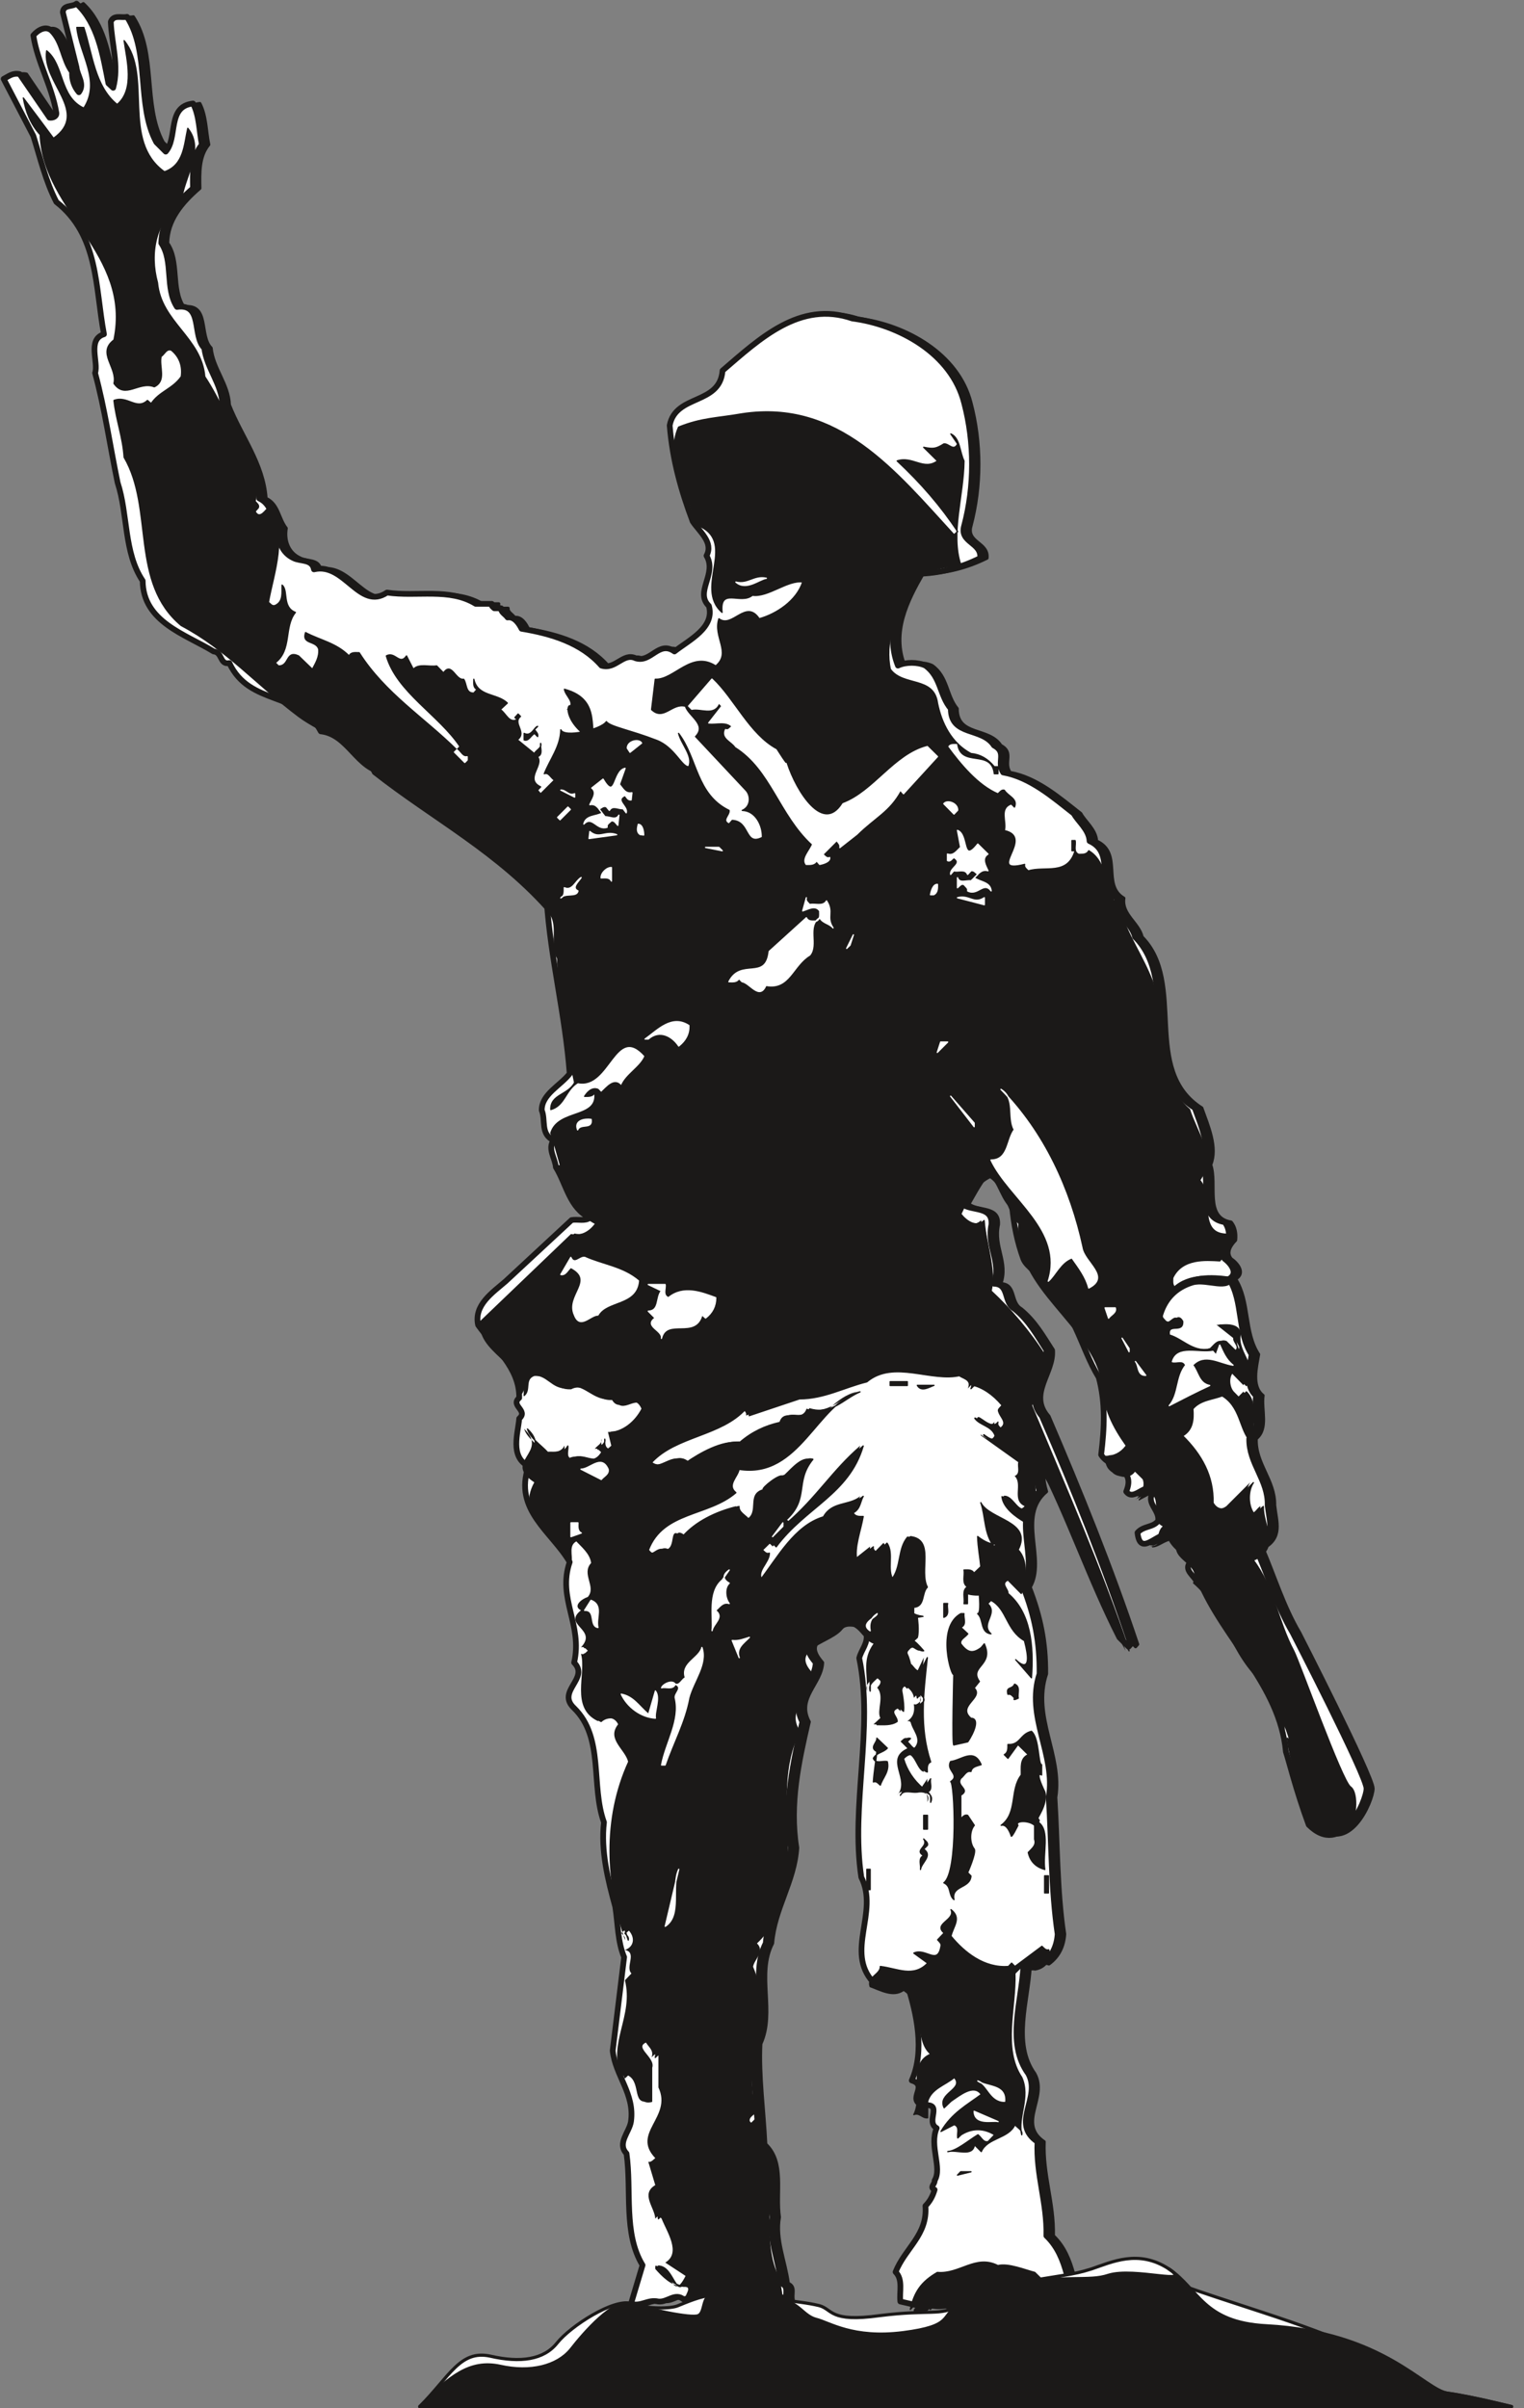 <svg xmlns="http://www.w3.org/2000/svg" xml:space="preserve" width="96.01mm" height="573.203" fill-rule="evenodd" stroke-linejoin="round" stroke-width="28.222" preserveAspectRatio="xMidYMid" version="1.2" viewBox="0 0 9601 15166"><rect x="0" y="0" width="9601" height="15166" fill="#808080" stroke="none"/><defs class="ClipPathGroup"><clipPath id="a" clipPathUnits="userSpaceOnUse"><path d="M0 0h9601v15166H0z"/></clipPath></defs><g class="SlideGroup"><g class="Slide" clip-path="url(#a)"><g class="Page"><g class="com.sun.star.drawing.ClosedBezierShape"><path fill="none" d="M52 9h8609v14556H52z" class="BoundingBox"/><path fill="#1B1918" d="M8289 11493c-83-219-129-419-144-460-38-420-394-710-546-1081l-13 16c-15-44-89-79-46-130-35-74-106-94-129-173-74-20-183 148-201-12 36-44 94-31 130-74 12-71-84-114-28-185-51-69-122 68-173 0 63-153-104-143-160-232 23-170 30-327-13-487-119-196-155-442-358-590-8-66-94-99-118-157-40-104-61-216-71-333-71-71-76-193-173-228-61 66-99 142-142 216 59 48 193 10 186 129-31 142 63 236 15 373 99 3 58 117 129 158 93 76 144 170 202 259 13 147-151 277-28 417 203 472 396 950 559 1437l-13 15-58-58c-186-366-318-754-503-1120-23 74-23 124 0 201-187 157 0 426-103 602 70 180 105 345 103 546-90 269 101 511 58 778 18 287 15 584 56 861-5 74-33 140-99 188-48-18-69 30-118 15-10 216-109 485 29 676 84 152-113 312 59 429-8 208 63 384 58 592 71 68 104 152 129 244-96 129-280-18-402 71-183-5-300 183-490 114-20 15-33 43-58 43l30-28-130-30c-7-64 16-137-30-186 61-152 203-233 188-416 25-28 46-61 58-102-35-15 3-35 0-58 49-79-35-219 13-330-74-41 46-160-84-143-112-35 36-124-73-157 83-188 28-424-31-605-76 26-145 28-213-15-176-193 38-439-74-660-68-452 79-938-13-1380 13-54 59-94 44-160-13-87-112-36-158-72-53 94-292 94-173 244l13 16c-5 134-165 223-84 373-58 252-117 517-73 793-13 216-140 386-158 602-101 196 18 432-74 633-10 200 21 421 31 632 122 115 63 305 86 460-25 140 38 277 56 417 48 20 23 66 31 101-125-66-287-48-432-73-53 68-142 48-216 73-53-46-102 20-158 13-66-15-106 33-172 15l71-244c-120-200-66-470-99-703-61-64 18-135 28-201 25-175-99-290-115-447l72-589c-41-97-39-211-56-318-49-167-92-353-74-531-84-231 5-533-185-719-117-107 99-186 0-287 53-239-107-404-31-633-109-190-353-328-256-604-122-59-66-209-59-300 59-51-58-81 0-130 3-190-157-315-259-459-30-127 94-206 173-275l416-386c38-7 84 10 115-15-130-59-148-211-216-318-3-58-51-114-15-170-84-38-46-127-72-188-2-101 117-155 173-231-25-373-117-719-142-1092-160-186-343-307-534-417-154-144-350-228-487-388-175-18-229-239-405-259-130-254-447-158-574-430-61 13-46-68-99-73-178-109-445-186-447-445-120-179-94-417-158-618-48-231-81-467-144-691 22-66-51-211 58-244-56-297-33-625-302-833-66-132-102-277-143-416L66 497c33-17 58-40 101-30l186 274c20 3 48-5 43-30-26-170-117-318-143-488 28-33 77-63 115-30 73 73 71 180 129 259-2 51 13 94 43 129 39-53-10-104-15-157L439 78c2-50 58-33 86-55 135 126 165 320 201 502l30 28c38-139-10-279-15-416 18-46 66-23 99-31 150 229 61 554 188 790l59 59c78-89 5-285 172-303 41 79 38 173 56 259-61 74-58 176-56 275-111 96-200 203-203 345 81 115 26 285 102 402 165-23 94 182 172 259 13 129 110 226 115 358 78 198 216 368 231 589 79 36 79 127 127 188-13 79 15 155 89 188 43 23 117 5 127 71 194-46 288 263 463 146 188 28 394-31 559 71h101c-5 13 8 20 16 28h43c-3 25 28 38 41 58 43-7 73 41 86 71 188 31 376 87 503 232 91 28 139-84 216-46 99 30 147-114 244-43 96-74 256-150 215-287-91-87 56-202-12-316 45-84-43-150-87-216-71-191-127-389-144-605 38-198 315-127 330-345 236-201 490-442 820-328 292 38 625 219 704 531 66 249 66 526 0 775-31 106 112 104 101 203-122 61-256 97-403 99-97 169-199 369-115 578 48-23 125-23 173 0 99 71 89 188 157 271 0 176 199 115 275 232 84 45 15 104 58 170 171 30 316 157 446 259 25 48 96 101 99 173 167 76 30 276 172 360-15 102 94 155 115 244 287 292-3 836 376 1077 40 112 101 249 56 358 43 122-41 333 129 361 25 30 33 71 28 114-30 31-61 76-28 117 41 28 92 91 28 127 91 142 53 335 145 475-13 79-46 201 28 259-13 91 35 208-43 272-6 157 119 261 116 419 11 104 54 206-73 272 76 177 132 363 231 531 0 0 462 902 462 981s-152 437-361 229Z"/><path fill="none" stroke="#1B1918" stroke-linecap="square" stroke-linejoin="miter" stroke-width="20" d="M8289 11493c-83-219-129-419-144-460-38-420-394-710-546-1081l-13 16c-15-44-89-79-46-130-35-74-106-94-129-173-74-20-183 148-201-12 36-44 94-31 130-74 12-71-84-114-28-185-51-69-122 68-173 0 63-153-104-143-160-232 23-170 30-327-13-487-119-196-155-442-358-590-8-66-94-99-118-157-40-104-61-216-71-333-71-71-76-193-173-228-61 66-99 142-142 216 59 48 193 10 186 129-31 142 63 236 15 373 99 3 58 117 129 158 93 76 144 170 202 259 13 147-151 277-28 417 203 472 396 950 559 1437l-13 15-58-58c-186-366-318-754-503-1120-23 74-23 124 0 201-187 157 0 426-103 602 70 180 105 345 103 546-90 269 101 511 58 778 18 287 15 584 56 861-5 74-33 140-99 188-48-18-69 30-118 15-10 216-109 485 29 676 84 152-113 312 59 429-8 208 63 384 58 592 71 68 104 152 129 244-96 129-280-18-402 71-183-5-300 183-490 114-20 15-33 43-58 43l30-28-130-30c-7-64 16-137-30-186 61-152 203-233 188-416 25-28 46-61 58-102-35-15 3-35 0-58 49-79-35-219 13-330-74-41 46-160-84-143-112-35 36-124-73-157 83-188 28-424-31-605-76 26-145 28-213-15-176-193 38-439-74-660-68-452 79-938-13-1380 13-54 59-94 44-160-13-87-112-36-158-72-53 94-292 94-173 244l13 16c-5 134-165 223-84 373-58 252-117 517-73 793-13 216-140 386-158 602-101 196 18 432-74 633-10 200 21 421 31 632 122 115 63 305 86 460-25 140 38 277 56 417 48 20 23 66 31 101-125-66-287-48-432-73-53 68-142 48-216 73-53-46-102 20-158 13-66-15-106 33-172 15l71-244c-120-200-66-470-99-703-61-64 18-135 28-201 25-175-99-290-115-447l72-589c-41-97-39-211-56-318-49-167-92-353-74-531-84-231 5-533-185-719-117-107 99-186 0-287 53-239-107-404-31-633-109-190-353-328-256-604-122-59-66-209-59-300 59-51-58-81 0-130 3-190-157-315-259-459-30-127 94-206 173-275l416-386c38-7 84 10 115-15-130-59-148-211-216-318-3-58-51-114-15-170-84-38-46-127-72-188-2-101 117-155 173-231-25-373-117-719-142-1092-160-186-343-307-534-417-154-144-350-228-487-388-175-18-229-239-405-259-130-254-447-158-574-430-61 13-46-68-99-73-178-109-445-186-447-445-120-179-94-417-158-618-48-231-81-467-144-691 22-66-51-211 58-244-56-297-33-625-302-833-66-132-102-277-143-416L66 497c33-17 58-40 101-30l186 274c20 3 48-5 43-30-26-170-117-318-143-488 28-33 77-63 115-30 73 73 71 180 129 259-2 51 13 94 43 129 39-53-10-104-15-157L439 78c2-50 58-33 86-55 135 126 165 320 201 502l30 28c38-139-10-279-15-416 18-46 66-23 99-31 150 229 61 554 188 790l59 59c78-89 5-285 172-303 41 79 38 173 56 259-61 74-58 176-56 275-111 96-200 203-203 345 81 115 26 285 102 402 165-23 94 182 172 259 13 129 110 226 115 358 78 198 216 368 231 589 79 36 79 127 127 188-13 79 15 155 89 188 43 23 117 5 127 71 194-46 288 263 463 146 188 28 394-31 559 71h101c-5 13 8 20 16 28h43c-3 25 28 38 41 58 43-7 73 41 86 71 188 31 376 87 503 232 91 28 139-84 216-46 99 30 147-114 244-43 96-74 256-150 215-287-91-87 56-202-12-316 45-84-43-150-87-216-71-191-127-389-144-605 38-198 315-127 330-345 236-201 490-442 820-328 292 38 625 219 704 531 66 249 66 526 0 775-31 106 112 104 101 203-122 61-256 97-403 99-97 169-199 369-115 578 48-23 125-23 173 0 99 71 89 188 157 271 0 176 199 115 275 232 84 45 15 104 58 170 171 30 316 157 446 259 25 48 96 101 99 173 167 76 30 276 172 360-15 102 94 155 115 244 287 292-3 836 376 1077 40 112 101 249 56 358 43 122-41 333 129 361 25 30 33 71 28 114-30 31-61 76-28 117 41 28 92 91 28 127 91 142 53 335 145 475-13 79-46 201 28 259-13 91 35 208-43 272-6 157 119 261 116 419 11 104 54 206-73 272 76 177 132 363 231 531 0 0 462 902 462 981s-152 437-361 229Z"/></g><g class="com.sun.star.drawing.ClosedBezierShape"><path fill="none" d="M-2-2h8630v14575H-2z" class="BoundingBox"/><path fill="#FFF" d="M8245 11493c-81-219-129-419-144-460-38-420-394-710-546-1081l-13 16c-15-44-89-79-43-130-38-74-109-94-132-173-74-20-183 148-201-12 38-44 97-31 130-74 12-71-84-114-28-185-51-69-122 68-173 0 63-153-104-143-158-232 21-170 28-327-15-487-119-196-152-442-358-590-8-66-94-99-117-157-38-104-61-216-71-333-71-71-76-193-173-228-61 66-99 142-142 216 59 48 193 10 185 129-30 142 64 236 16 373 99 3 58 117 129 158 94 76 143 170 201 259 13 147-147 277-28 417 206 472 396 950 559 1437l-13 15-58-58c-186-366-315-754-503-1120-21 74-21 124 0 201-186 157 2 426-102 602 71 180 104 345 102 546-89 269 104 511 58 778 18 287 15 584 56 861-5 74-33 140-99 188-48-18-69 30-117 15-10 216-109 485 31 676 83 152-115 312 58 429-10 208 61 384 56 592 71 68 104 152 129 244-93 129-276-18-401 71-183-5-300 183-490 114-20 15-31 43-56 43l28-28-130-30c-7-64 18-137-30-186 61-152 203-233 188-416 28-28 46-61 58-102-35-15 3-35 0-58 49-79-35-219 13-330-74-41 46-160-84-143-112-35 36-124-73-157 83-188 30-424-28-605-77 26-148 28-216-15-176-193 38-439-74-660-68-452 79-938-13-1380 13-54 59-94 44-160-13-87-110-36-158-72-53 94-292 94-173 244l13 16c-5 134-165 223-84 373-58 252-117 517-73 793-13 216-140 386-158 602-101 196 20 432-71 633-13 200 18 421 28 632 122 115 63 305 86 460-23 140 38 277 56 417 48 20 23 66 31 101-125-66-287-48-432-73-53 68-142 48-215 73-55-46-101 20-160 13-66-15-106 33-172 15l73-244c-122-200-68-470-101-703-61-64 18-135 28-201 25-175-99-290-115-447l72-589c-41-97-39-211-56-318-46-167-92-353-71-531-84-231 2-533-188-719-115-107 99-186 0-287 55-239-107-404-28-633-110-190-356-328-259-604-120-59-66-209-59-300 59-51-58-81 0-130 3-190-157-315-259-459-28-127 94-206 173-275l416-386c38-7 87 10 115-15-127-59-148-211-214-318-5-58-53-114-15-170-84-38-48-127-74-188-2-101 117-155 176-231-28-373-120-719-145-1092-158-186-343-307-534-417-154-144-350-228-487-388-175-18-226-239-402-259-132-254-449-158-576-430-61 13-43-68-99-73-178-109-445-186-447-445-120-179-92-417-158-618-48-231-81-467-142-691 23-66-51-211 56-244-56-297-33-625-300-833-68-132-101-277-145-416L23 497c33-17 58-40 101-30l188 274c18 3 46-5 43-30-28-170-119-318-145-488 28-33 77-63 115-30 73 73 71 180 129 259-2 51 13 94 43 129 39-53-10-104-15-157L396 78c2-50 61-33 86-55 135 126 165 320 201 502l30 28c38-139-10-279-15-416 18-46 66-23 102-31 147 229 58 554 185 790l59 59c78-89 7-285 172-303 41 79 38 173 56 259-61 74-58 176-56 275-111 96-198 203-200 345 78 115 22 285 99 402 165-23 94 182 172 259 16 129 110 226 115 358 78 198 216 368 231 589 79 36 79 127 129 188-15 79 16 155 87 188 43 23 117 5 129 71 193-46 287 263 460 146 188 28 394-31 559 71h101c-5 13 8 20 16 28h43c-3 25 28 38 41 58 43-7 73 41 88 71 186 31 376 87 503 232 89 28 137-84 216-46 97 30 145-114 244-43 95-74 255-150 217-287-91-87 53-202-15-316 45-84-43-150-87-216-72-191-128-389-145-605 38-198 316-127 333-345 234-201 488-442 818-328 292 38 625 219 704 531 66 249 66 526 0 775-31 106 112 104 101 203-122 61-256 97-401 99-99 169-201 369-117 578 48-23 125-23 173 0 99 71 89 188 160 271 0 176 196 115 272 232 84 45 15 104 58 170 170 30 315 157 445 259 25 48 96 101 99 173 167 76 30 276 175 360-18 102 91 155 112 244 289 292-3 836 376 1077 40 112 101 249 56 358 43 122-41 333 132 361 25 30 30 71 28 114-33 31-64 76-28 117 38 28 89 91 28 127 91 142 50 335 142 475-10 79-43 201 28 259-13 91 38 208-43 272-3 157 121 261 116 419 11 104 54 206-73 272 78 177 132 363 231 531 0 0 465 902 465 981s-155 437-364 229Z"/><path fill="none" stroke="#1B1918" stroke-linecap="square" stroke-linejoin="miter" stroke-width="36" d="M8245 11493c-81-219-129-419-144-460-38-420-394-710-546-1081l-13 16c-15-44-89-79-43-130-38-74-109-94-132-173-74-20-183 148-201-12 38-44 97-31 130-74 12-71-84-114-28-185-51-69-122 68-173 0 63-153-104-143-158-232 21-170 28-327-15-487-119-196-152-442-358-590-8-66-94-99-117-157-38-104-61-216-71-333-71-71-76-193-173-228-61 66-99 142-142 216 59 48 193 10 185 129-30 142 64 236 16 373 99 3 58 117 129 158 94 76 143 170 201 259 13 147-147 277-28 417 206 472 396 950 559 1437l-13 15-58-58c-186-366-315-754-503-1120-21 74-21 124 0 201-186 157 2 426-102 602 71 180 104 345 102 546-89 269 104 511 58 778 18 287 15 584 56 861-5 74-33 140-99 188-48-18-69 30-117 15-10 216-109 485 31 676 83 152-115 312 58 429-10 208 61 384 56 592 71 68 104 152 129 244-93 129-276-18-401 71-183-5-300 183-490 114-20 15-31 43-56 43l28-28-130-30c-7-64 18-137-30-186 61-152 203-233 188-416 28-28 46-61 58-102-35-15 3-35 0-58 49-79-35-219 13-330-74-41 46-160-84-143-112-35 36-124-73-157 83-188 30-424-28-605-77 26-148 28-216-15-176-193 38-439-74-660-68-452 79-938-13-1380 13-54 59-94 44-160-13-87-110-36-158-72-53 94-292 94-173 244l13 16c-5 134-165 223-84 373-58 252-117 517-73 793-13 216-140 386-158 602-101 196 20 432-71 633-13 200 18 421 28 632 122 115 63 305 86 460-23 140 38 277 56 417 48 20 23 66 31 101-125-66-287-48-432-73-53 68-142 48-215 73-55-46-101 20-160 13-66-15-106 33-172 15l73-244c-122-200-68-470-101-703-61-64 18-135 28-201 25-175-99-290-115-447l72-589c-41-97-39-211-56-318-46-167-92-353-71-531-84-231 2-533-188-719-115-107 99-186 0-287 55-239-107-404-28-633-110-190-356-328-259-604-120-59-66-209-59-300 59-51-58-81 0-130 3-190-157-315-259-459-28-127 94-206 173-275l416-386c38-7 87 10 115-15-127-59-148-211-214-318-5-58-53-114-15-170-84-38-48-127-74-188-2-101 117-155 176-231-28-373-120-719-145-1092-158-186-343-307-534-417-154-144-350-228-487-388-175-18-226-239-402-259-132-254-449-158-576-430-61 13-43-68-99-73-178-109-445-186-447-445-120-179-92-417-158-618-48-231-81-467-142-691 23-66-51-211 56-244-56-297-33-625-300-833-68-132-101-277-145-416L23 497c33-17 58-40 101-30l188 274c18 3 46-5 43-30-28-170-119-318-145-488 28-33 77-63 115-30 73 73 71 180 129 259-2 51 13 94 43 129 39-53-10-104-15-157L396 78c2-50 61-33 86-55 135 126 165 320 201 502l30 28c38-139-10-279-15-416 18-46 66-23 102-31 147 229 58 554 185 790l59 59c78-89 7-285 172-303 41 79 38 173 56 259-61 74-58 176-56 275-111 96-198 203-200 345 78 115 22 285 99 402 165-23 94 182 172 259 16 129 110 226 115 358 78 198 216 368 231 589 79 36 79 127 129 188-15 79 16 155 87 188 43 23 117 5 129 71 193-46 287 263 460 146 188 28 394-31 559 71h101c-5 13 8 20 16 28h43c-3 25 28 38 41 58 43-7 73 41 88 71 186 31 376 87 503 232 89 28 137-84 216-46 97 30 145-114 244-43 95-74 255-150 217-287-91-87 53-202-15-316 45-84-43-150-87-216-72-191-128-389-145-605 38-198 316-127 333-345 234-201 488-442 818-328 292 38 625 219 704 531 66 249 66 526 0 775-31 106 112 104 101 203-122 61-256 97-401 99-99 169-201 369-117 578 48-23 125-23 173 0 99 71 89 188 160 271 0 176 196 115 272 232 84 45 15 104 58 170 170 30 315 157 445 259 25 48 96 101 99 173 167 76 30 276 175 360-18 102 91 155 112 244 289 292-3 836 376 1077 40 112 101 249 56 358 43 122-41 333 132 361 25 30 30 71 28 114-33 31-64 76-28 117 38 28 89 91 28 127 91 142 50 335 142 475-10 79-43 201 28 259-13 91 38 208-43 272-3 157 121 261 116 419 11 104 54 206-73 272 78 177 132 363 231 531 0 0 465 902 465 981s-155 437-364 229Z"/></g><g class="com.sun.star.drawing.ClosedBezierShape"><path fill="none" d="M3022 7338h5109v7168H3022z" class="BoundingBox"/><path fill="#1B1918" d="M8089 10945c-63-222-66-112-129-339-216-182-241-462-445-635 56-114-116-137-106-231-41-96-112 0-168 0 66-10 41-91 84-127-91-45 5-167-84-213l-86 43c-5 13 71-68 43-127l-64-63c-22 53-94 56-127 20-38-25-48-61-43-104 51 0 94-20 127-64-81-114-145-236-147-381-64-386-555-594-529-1016-82-91-74-221-191-297-96 46-152 145-190 234 35 46 99 89 147 40 8 150 71 305 43 445 122 112 247 259 338 404l-84 317c213 511 435 1016 613 1545-213-386-326-833-572-1187-54 115 23 280-64 381-58-33-142-93-147-167 58-3 89 127 147 63-84-38-10-139-63-190 38-15 15-59 23-87l-234-167c-20-33 56 63 84 0-21-59-94-61-127-107-3-38 86 79 127 20-5 21 10 31 23 44 66-33 12-66 0-107-8-18 10-28 20-41-56-66-119-109-191-127l-20 21c26-59-41-59-63-84-186 46-422-102-595 40-142 36-269 107-421 107l-318 107c5-20-13-31-23-43-155 172-438 170-593 337 77 61 150-76 235 0 86-60 229-142 338-127 76-66 160-106 254-127 30-91 140 8 170-83 137 40 213-64 318-107-270 63-381 549-762 488-8 48-79 99-23 147-170 150-456 117-550 361 41 63 71-33 127 0 76-10 15-160 104-84 83-97 215-160 342-191-3 38 40 56 63 84 86-43 0-157 104-190-10-13 115-110 127-84 26-13 107-127 170-107-119 145-20 247-170 381l23 20c191-165 287-332 465-485-89 305-363 386-551 635-13-12-23-28-41-23l-43 44c13 10 23 28 43 20 0 61-89 114-43 170 112-145 218-345 401-401 56-99 163-69 234-127-20 35-20 79-64 104 13 25 41 23 64 23-15 89-58 195-43 274l106-84c-7 18 11 28 21 41l63-64c49 64-2 171 43 234 69-79 39-198 107-274 153 18 51 216 104 317-35 38-10 122-84 127v41c49 25 94 10 21 23 0 0 12 86 0 127l-21 20c21 15 33 51 64 43v21c-33 5-48-36-84-21-13 13-28 23-23 41 13 25 23 63 23 63 20 16 33 51 64 44l40-84c-25 231-48 437 23 656-25 13-23 41-23 64-53-8-61-173-147-84 18 71 61 134 127 190l43-63c-7 25 15 68-23 84 26 12 23 40 23 63 26-58-46-71-86-63-36 5-84-18-104 20 83-99-87-224 63-295l-43-43c13-10 23-28 43-20l-23 20c23 15 36 51 64 43 58-58-15-115-21-171h-20c38-25 48-61 41-107 20 8 30-10 43-20 5-20-10-30-20-43l-23 23c-3-48-64-89-64-64-12-12-15 94-20 148-13-10-23-28-43-21-51 23 5 54 0 84-33 26-82 20-127 20l43-40c-25-46 28-137-20-191 10-12 25-25 20-43-13-10-23-28-43-20-23 25-54 43-41 84 3-122-30-198 41-298-79-27-94-152-211-104-61 102-358 125-191 295 3 135-180 216-83 361-219 420 101 981-277 1334 58 48-15 99-21 147 133 303-81 620 21 912-15 21-51 33-41 64l20 20 44-43c38 71-82 127 20 170 99 257-25 602 107 846l20 127c-76-91-234-53-318-64-66 46-180 64-274 87-26-46 66-102-24-107-63 5-129-63-167-107v-20c106 3 101 241 191 64l-128-84c102-61 10-193-23-277l-20-20-20 20c-3-69-94-155 0-211l-44-147c18 5 31-13 44-23-153-160 109-257 20-445v-210c-20-8-31 10-43 20 18-48-28-69-41-104-114 35 41 101 20 167v214c-111 25-35-140-147-170l-23 20c-89-218 79-384 23-612l41-43c-41-41 38-132-41-148 59-20 66-81 20-127-20-7-30 11-43 21 10 12 28 23 23 43-122-356-145-762 20-1123-20-79-137-142-63-235-23-53-94-53-127-20-178-84-71-300-107-424 21 8 31-10 43-20-12-10-22-28-43-21 109-114-119-139 0-233-53-26 3-71 43-84 56-64-43-145 21-214-8-60-61-101-104-147-69 28-36 97-44 147-58-154-337-281-210-508-204-134 96-185-64-337 18 58 84 99 127 147 46-3 102 10 127-41 5 26-18 69 20 84 82-53 150 56 211-43-12-10-23-28-40-20 12-21 50-33 40-64 0 23-2 51 23 64 18 5 28-10 41-21l-21-86c92 0 171-69 211-147-51-115-137 45-190-64-112 28-181-114-275-63-109 5-121-89-233-84-66 23-18 91-64 127 28-203-281-267-254-468l572-548c63 13 112-15 150-64-143-76-196-223-239-370h4068c-5 30-17 63-40 93 89 100-15 336 170 341 5 63-5 122-43 167-89-5-234-17-295 107 0 23-5 51 20 64 100-97 254-79 361-64-25 99-165 18-254 43-96 31-160 94-190 191-8 18 10 28 20 40 48 34 69-63 107 0 5 82-97 6-87 87 92 25 158 119 277 84 26-23 43-56 84-44l63 64c51-23-5-53 0-84l-106-84c-15 8 134-28 127 64-15 117 124 198 43 317l-84-86c-35 30-25 97 0 127l41 43 43-43c79 74 28 226 43 297v20c-74-76-61-226-190-294-64 25-140 25-191 84 3 68 0 132-63 170 119 117 193 254 190 421 26 46 69 49 104 23l150-150c-33 51-33 140 0 191 28 10 41-28 64-41-5 120 114 265-64 338 127 170 145 389 254 572l-41 549Z"/></g><g class="com.sun.star.drawing.ClosedBezierShape"><path fill="none" d="M3046 7338h5496v7168H3046z" class="BoundingBox"/><path fill="#1B1918" d="M7596 7338c-5 30-18 63-38 93 89 100-15 336 167 341 8 63-2 122-40 167-89-5-236-17-297 107 0 23-5 51 20 64 99-97 254-79 361-64-23 99-165 18-254 43-97 31-160 94-191 191-8 18 10 28 20 40 49 34 72-63 107 0 5 82-96 6-84 87 89 25 155 119 275 84 25-23 43-56 83-44l64 64c51-23-3-53 0-84l-104-84c-18 8 132-28 127 64-18 117 122 198 40 317l-83-86c-33 30-26 97 0 127l43 43 40-43c79 74 28 226 44 297v20c-72-76-59-226-191-294-63 25-140 25-190 84 5 68 0 132-64 170 119 117 196 254 191 421 25 46 68 49 106 23l148-150c-33 51-33 140 0 191 30 10 43-28 63-41-5 120 114 265-63 338 129 170 155 384 254 572 35 66 304 819 358 857 53 35 38 226-21 269-58 43-165 56-221-31-55-86-160-508-154-546l17 23c-66-224-86-135-150-362-215-182-241-462-444-635 56-114-117-137-104-231-43-96-115 0-170 0 68-10 43-91 83-127-91-45 8-167-83-213l-84 43c-8 13 68-68 40-127l-63-63c-23 53-92 56-127 20-38-25-48-61-41-104 51 0 92-20 127-64-84-114-147-236-150-381-63-386-553-594-528-1016-81-91-71-221-190-297-97 46-150 145-191 234 36 46 99 89 147 40 11 150 74 305 44 445 122 112 246 259 337 404l-83 317c213 511 436 1016 614 1545-216-386-327-833-571-1187-54 115 20 280-64 381-61-33-144-93-150-167 61-3 89 127 150 63-86-38-12-139-63-190 38-15 12-59 20-87l-234-167c-20-33 59 63 87 0-23-59-97-61-127-107-3-38 84 79 127 20-8 21 10 31 20 44 69-33 13-66 0-107-8-18 10-28 20-41-53-66-116-109-190-127l-20 21c25-59-41-59-64-84-185 46-423-102-593 40-142 36-269 107-424 107l-317 107c5-20-11-31-21-43-155 172-439 170-594 337 76 61 150-76 234 0 86-60 228-142 337-127 77-66 163-106 254-127 31-91 140 8 171-83 137 40 213-64 317-107-269 63-378 549-762 488-8 48-79 99-20 147-173 150-457 117-551 361 43 63 71-33 127 0 78-10 17-160 106-84 79-97 211-160 338-191-2 38 43 56 64 84 86-43 0-157 106-190-12-13 115-110 127-84 26-13 104-127 168-107-117 145-20 247-168 381l21 20c190-165 287-332 464-485-88 305-363 386-548 635-13-12-26-28-43-23l-44 44c13 10 23 28 44 20 0 61-87 114-44 170 112-145 219-345 404-401 54-99 163-69 231-127-20 35-17 79-63 104 13 25 41 23 63 23-15 89-58 195-40 274l104-84c-5 18 10 28 23 41l63-64c46 64-5 171 41 234 69-79 38-198 107-274 156 18 53 216 107 317-38 38-12 122-87 127v41c49 25 95 10 23 23 0 0 12 86 0 127l-23 20c23 15 64 64 64 64-31 5-49-36-84-21-11 13-28 23-21 41 13 25 21 63 21 63 20 16 33 51 64 44l43-84c-25 231-52 437 21 656-26 13-21 41-21 64-54-8-64-173-151-84 21 71 61 134 128 190l44-63c-8 25 17 68-21 84 26 12 21 40 21 63 25-58-46-71-85-63-38 5-87-18-107 20 84-99-84-224 64-295l-44-43c13-10 23-28 44-20l-21 20c21 15 33 51 64 43 57-58-15-115-23-171h-20c38-25 48-61 43-107 19 8 29-10 41-20 8-20-10-30-20-43l-21 23c-3-48-64-89-64-64-12-12-25-28-43-23 0 0 28 117 20 171-12-10-22-28-40-21-51 23 2 54 0 84-36 26-84 20-127 20l40-40c-25-46 28-137-20-191 10-12 28-25 20-43-12-10-22-28-40-20-26 25-56 43-43 84 5-122-31-198 43-298-79-27-97-152-214-104-61 102-358 125-190 295 2 135-180 216-84 361-218 420 102 981-274 1334 56 48-15 99-23 147 135 303-79 620 23 912-15 21-51 33-43 64l20 20 43-43c38 71-81 127 20 170 99 257-25 602 107 846l20 127c-76-91-231-53-317-64-66 46-180 64-274 87-23-46 68-102-21-107-63 5-129-63-170-107v-20c107 3 104 241 191 64l-127-84c104-61 10-193-21-277l-23-20-20 20c-2-69-94-155 0-211l-43-147c20 5 30-13 43-23-152-160 109-257 20-445v-210c-17-8-28 10-40 20 15-48-28-69-43-104-115 35 43 101 20 167v214c-112 25-36-140-147-170l-21 20c-89-218 76-384 21-612l43-43c-41-41 38-132-43-148 58-20 68-81 20-127-18-7-28 11-41 21 10 12 26 23 21 43-122-356-145-762 20-1123-20-79-137-142-64-235-22-53-91-53-127-20-177-84-71-300-104-424 18 8 28-10 41-20-13-10-23-28-41-21 107-114-122-139 0-233-53-26 0-71 41-84 56-64-41-145 23-214-10-60-64-101-107-147-68 28-33 97-43 147-56-154-338-281-211-508-203-134 97-185-63-337 17 58 83 99 127 147 45-3 101 10 127-41 5 26-18 69 20 84 81-53 150 56 213-43-12-10-25-28-43-20 15-21 51-33 43-64 0 23-5 51 21 64 17 5 30-10 43-21l-23-86c91 0 173-69 213-147-51-115-139 45-190-64-115 28-181-114-277-63-109 5-122-89-231-84-66 23-21 91-64 127 26-203-281-267-254-468l572-548c63 13 109-15 147-64-140-76-193-223-236-370h4065Z"/></g><g class="com.sun.star.drawing.ClosedBezierShape"><path fill="none" d="M146 173h7454v7167H146z" class="BoundingBox"/><path fill="#1B1918" d="M3531 7339c-21-69-38-140-61-203 46-153 300-87 277-254-13 25-41 23-64 23 10-16 41-61 84-44l20 21c36-33 84-97 127-41 28-74 122-119 150-190-190-214-223 210-424 167-79 48-81 145-170 170-3-96 109-91 150-170-51-241-97-505-107-782-46-79 5-196-43-274-335-387-747-595-1120-889-92-186-325-254-469-361-261-196-457-424-739-572-325-270-170-735-360-1060-8-127-51-236-64-358 84-33 142 64 211 0l23 20c53-78 134-91 190-170 10-68-13-127-63-167-31-11-43 27-64 40-15 64 36 153-43 191-97-38-183 81-254-21 23-101-109-193 0-274 114-544-444-805-465-1293-61-66-91-145-106-231 63 84 127 168 190 254 231-163-74-351-43-551 112 89 79 289 234 361 111-171-28-341-44-508h44c55 167 68 370 210 485 112-94 61-280 44-402 180 219-21 630 254 826 124-43 124-173 147-274 112 137-28 309-41 464-165 122-200 325-150 508 23 249 277 346 298 592 99 150 160 315 254 468 17 106 91 205 63 317 10 13 28 23 20 41l-20 23c30 58 71-18 84-23 127 172 33 409 0 595 13 10 23 28 43 20 53-25 41-82 43-128 41 33-2 138 84 172-74 91-20 236-127 317l20 20c71 3 44-101 127-63l87 84c20-38 46-77 40-127-17-56-109-28-83-104 92 48 196 66 275 147 13-26 40-20 63-20 163 256 409 408 615 612l20-21c-132-198-398-343-464-571 55-31 83 63 127 0l43 84c35-38 99-13 147-21l43 44c51-74 76 50 127 40 21 28 10 89 64 87l20-23c-25-13-20-38-20-64 25 112 147 87 211 150l-44 41c36 23 54 89 107 63l-15-13 20-22 15 15c-53 43 44 101-20 147l107 87c12-23 50-36 40-64-5 28 18 69-20 84 43 53-84 140 20 190l-20 21 20 23 87-87c-23-13-36-51-64-40 36-92 102-171 104-277 21 53 252 0 287-51 26 33 150 53 315 117 115 43 160 170 204 167 30-66-46-139-64-210 119 154 109 383 318 485 5 30-51 63 0 86l20-23c114 5 76 165 190 107 3-74-43-168-127-170 54-23 56-92 23-127l-317-338c73-76-43-127-64-191-84-23-137 94-213 21l23-191c119 5 228-183 381-84 101-83-18-183 20-297 84 64 170-127 254 0 109-30 236-114 274-232-96-13-218 98-317 84-74 62-208-54-191 108-183-159 112-454-167-553-38-205-198-409-107-614 147-59 241-56 401-84 607-92 968 363 1335 762l23-20c-104-158-231-305-382-445 97-33 168 64 255 0l-87-86c61 12 77 10 127-21 31-5 61 51 87 0l-43-63c58 25 55 112 83 170-2 218-86 460-20 655-135 18-274 33-362 171-50 153-119 323-83 486 81 111 275 43 298 213 25 124 86 251 211 318 58 5 106 33 147 83h23v44h-23c-18-161-214-34-231-191-26 0-51-5-64 20 81 110 191 244 318 298 12-11 23-28 40-23 23 38 87 53 64 106l-20-20c-79 28-28 112-44 168 196 43-124 277 127 213-5 18 10 28 23 41 107-33 247 33 295-127h-20v-64h20c7 28-15 71 23 87 23 0 50 2 63-23 127 76 94 254 191 360 48 163 152 308 211 465 78 269-6 602 233 805 33 110 120 231 102 351H3531Z"/></g><g class="com.sun.star.drawing.ClosedBezierShape"><path fill="none" d="M3046 7338h5496v7168H3046z" class="BoundingBox"/><path fill="#1B1918" d="M7596 7338c-5 30-18 63-38 93 89 100-15 336 167 341 8 63-2 122-40 167-89-5-236-17-297 107 0 23-5 51 20 64 99-97 254-79 361-64-23 99-165 18-254 43-97 31-160 94-191 191-8 18 10 28 20 40 49 34 72-63 107 0 5 82-96 6-84 87 89 25 155 119 275 84 25-23 43-56 83-44l64 64c51-23-3-53 0-84l-104-84c-18 8 132-28 127 64-18 117 122 198 40 317l-83-86c-33 30-26 97 0 127l43 43 40-43c79 74 28 226 44 297v20c-72-76-59-226-191-294-63 25-140 25-190 84 5 68 0 132-64 170 119 117 196 254 191 421 25 46 68 49 106 23l148-150c-33 51-33 140 0 191 30 10 43-28 63-41-5 120 114 265-63 338 129 170 155 384 254 572 35 66 304 819 358 857 53 35 38 226-21 269-58 43-165 56-221-31-55-86-160-508-154-546l17 23c-66-224-86-135-150-362-215-182-241-462-444-635 56-114-117-137-104-231-43-96-115 0-170 0 68-10 43-91 83-127-91-45 8-167-83-213l-84 43c-8 13 68-68 40-127l-63-63c-23 53-92 56-127 20-38-25-48-61-41-104 51 0 92-20 127-64-84-114-147-236-150-381-63-386-553-594-528-1016-81-91-71-221-190-297-97 46-150 145-191 234 36 46 99 89 147 40 11 150 74 305 44 445 122 112 246 259 337 404l-83 317c213 511 436 1016 614 1545-216-386-327-833-571-1187-54 115 20 280-64 381-61-33-144-93-150-167 61-3 89 127 150 63-86-38-12-139-63-190 38-15 12-59 20-87l-234-167c-20-33 59 63 87 0-23-59-97-61-127-107-3-38 84 79 127 20-8 21 10 31 20 44 69-33 13-66 0-107-8-18 10-28 20-41-53-66-116-109-190-127l-20 21c25-59-41-59-64-84-185 46-423-102-593 40-142 36-269 107-424 107l-317 107c5-20-11-31-21-43-155 172-439 170-594 337 76 61 150-76 234 0 86-60 228-142 337-127 77-66 163-106 254-127 31-91 140 8 171-83 137 40 213-64 317-107-269 63-378 549-762 488-8 48-79 99-20 147-173 150-457 117-551 361 43 63 71-33 127 0 78-10 17-160 106-84 79-97 211-160 338-191-2 38 43 56 64 84 86-43 0-157 106-190-12-13 115-110 127-84 26-13 104-127 168-107-117 145-20 247-168 381l21 20c190-165 287-332 464-485-88 305-363 386-548 635-13-12-26-28-43-23l-44 44c13 10 23 28 44 20 0 61-87 114-44 170 112-145 219-345 404-401 54-99 163-69 231-127-20 35-17 79-63 104 13 25 41 23 63 23-15 89-58 195-40 274l104-84c-5 18 10 28 23 41l63-64c46 64-5 171 41 234 69-79 38-198 107-274 156 18 53 216 107 317-38 38-12 122-87 127v41c49 25 95 10 23 23 0 0 12 86 0 127l-23 20c23 15 64 64 64 64-31 5-49-36-84-21-11 13-28 23-21 41 13 25 21 63 21 63 20 16 33 51 64 44l43-84c-25 231-52 437 21 656-26 13-21 41-21 64-54-8-64-173-151-84 21 71 61 134 128 190l44-63c-8 25 17 68-21 84 26 12 21 40 21 63 25-58-46-71-85-63-38 5-87-18-107 20 84-99-84-224 64-295l-44-43c13-10 23-28 44-20l-21 20c21 15 33 51 64 43 57-58-15-115-23-171h-20c38-25 48-61 43-107 19 8 29-10 41-20 8-20-10-30-20-43l-21 23c-3-48-64-89-64-64-12-12-25-28-43-23 0 0 28 117 20 171-12-10-22-28-40-21-51 23 2 54 0 84-36 26-84 20-127 20l40-40c-25-46 28-137-20-191 10-12 28-25 20-43-12-10-22-28-40-20-26 25-56 43-43 84 5-122-31-198 43-298-79-27-97-152-214-104-61 102-358 125-190 295 2 135-180 216-84 361-218 420 102 981-274 1334 56 48-15 99-23 147 135 303-79 620 23 912-15 21-51 33-43 64l20 20 43-43c38 71-81 127 20 170 99 257-25 602 107 846l20 127c-76-91-231-53-317-64-66 46-180 64-274 87-23-46 68-102-21-107-63 5-129-63-170-107v-20c107 3 104 241 191 64l-127-84c104-61 10-193-21-277l-23-20-20 20c-2-69-94-155 0-211l-43-147c20 5 30-13 43-23-152-160 109-257 20-445v-210c-17-8-28 10-40 20 15-48-28-69-43-104-115 35 43 101 20 167v214c-112 25-36-140-147-170l-21 20c-89-218 76-384 21-612l43-43c-41-41 38-132-43-148 58-20 68-81 20-127-18-7-28 11-41 21 10 12 26 23 21 43-122-356-145-762 20-1123-20-79-137-142-64-235-22-53-91-53-127-20-177-84-71-300-104-424 18 8 28-10 41-20-13-10-23-28-41-21 107-114-122-139 0-233-53-26 0-71 41-84 56-64-41-145 23-214-10-60-64-101-107-147-68 28-33 97-43 147-56-154-338-281-211-508-203-134 97-185-63-337 17 58 83 99 127 147 45-3 101 10 127-41 5 26-18 69 20 84 81-53 150 56 213-43-12-10-25-28-43-20 15-21 51-33 43-64 0 23-5 51 21 64 17 5 30-10 43-21l-23-86c91 0 173-69 213-147-51-115-139 45-190-64-115 28-181-114-277-63-109 5-122-89-231-84-66 23-21 91-64 127 26-203-281-267-254-468l572-548c63 13 109-15 147-64-140-76-193-223-236-370h4065Z"/></g><g fill="none" class="com.sun.star.drawing.ClosedBezierShape"><path d="M140 169h8406v14342H140z" class="BoundingBox"/><path stroke="#1B1918" stroke-linecap="square" stroke-linejoin="miter" stroke-width="8" d="M8129 10970c-66-225-86-136-150-362-216-183-241-462-444-635 56-114-117-137-104-231-43-97-115 0-170 0 68-10 43-92 83-127-91-46 8-168-83-214l-84 44c-8 12 68-69 40-127l-63-64c-23 53-92 56-127 20-38-25-48-61-41-104 51 0 92-20 127-63-84-115-147-237-150-381-63-386-554-595-529-1016-81-92-71-221-190-297-97 45-150 144-191 233 36 46 99 89 147 41 10 150 74 305 44 444 121 112 247 259 338 404l-83 318c213 510 436 1016 614 1544-216-386-327-833-571-1186-54 114 20 279-64 381-62-33-146-94-151-168 61-2 89 127 151 64-87-38-13-140-64-191 39-15 12-58 20-86l-234-168c-20-33 59 64 87 0-23-58-97-61-127-106-3-39 84 78 127 20-8 20 10 30 20 43 69-33 13-66 0-107-8-17 10-28 20-40-53-66-117-110-190-127l-20 20c25-58-41-58-64-84-185 46-422-101-592 41-142 35-269 107-424 107l-317 106c5-20-11-30-21-43-155 173-439 170-594 338 76 61 150-76 234 0 86-61 228-142 337-127 77-66 163-107 254-127 31-92 140 7 171-84 137 41 213-63 317-107-269 64-378 549-762 488-8 48-79 99-20 147-173 150-458 117-551 361 43 64 71-33 127 0 78-10 17-160 106-84 79-96 211-160 338-190-3 38 43 56 64 84 86-44 0-158 106-191-13-13 114-109 127-84 26-13 104-127 168-106-117 144-20 246-168 381l21 20c190-165 287-333 464-485-89 304-363 386-548 635-13-13-26-28-43-23l-44 43c13 10 23 28 44 20 0 61-87 115-44 171 112-145 219-346 404-402 54-99 163-68 231-127-20 36-17 79-63 104 13 26 40 23 63 23-15 89-58 196-40 275l104-84c-5 17 10 28 23 40l63-63c46 63-5 170 41 234 68-79 38-199 107-275 154 18 53 216 106 318-38 38-13 122-86 127v40c48 26 94 10 23 23 0 0 12 87 0 127l-23 21c23 15 63 63 63 63-30 5-48-36-83-20-11 12-28 23-21 40 13 26 21 64 21 64 20 15 33 51 63 43l43-84c-25 231-51 437 21 657-26 12-21 40-21 63-53-8-63-173-150-84 21 71 61 135 127 191l44-64c-8 26 17 69-21 84 26 13 21 41 21 64 25-59-46-72-84-64-38 5-87-18-107 20 84-99-84-223 64-294l-44-43c13-11 23-28 44-21l-21 21c21 15 33 50 64 43 56-59-16-116-23-171h-20c38-26 48-61 43-107 17 7 28-10 40-20 8-21-10-31-20-44l-20 23c-3-48-64-89-64-63-13-13-25-28-43-23 0 0 28 117 20 170-12-10-23-28-40-20-51 23 2 53 0 84-36 25-84 20-127 20l40-41c-25-46 28-137-20-190 10-13 28-26 20-43-12-11-23-28-40-21-26 26-56 43-43 84 5-122-31-198 43-297-79-28-97-153-214-104-61 101-358 124-190 294 2 135-181 216-84 361-218 420 102 981-274 1335 56 48-16 99-23 147 134 302-79 620 23 912-16 20-51 33-43 63l20 21 43-44c38 71-81 127 20 171 99 256-25 601 107 845l20 127c-76-91-231-53-317-63-66 46-181 63-274 86-23-46 68-101-21-106-63 5-129-64-170-107v-20c107 2 104 241 191 63l-127-84c104-61 10-193-21-277l-23-20-20 20c-3-68-94-155 0-210l-43-148c20 5 30-13 43-23-152-160 109-256 20-444v-211c-17-8-28 10-40 20 15-48-28-68-43-104-115 36 43 102 20 168v213c-112 26-36-140-147-170l-21 20c-89-218 76-383 21-612l43-43c-41-41 38-132-43-147 58-21 68-82 20-127-18-8-28 10-41 20 10 13 26 23 21 43-122-355-145-762 20-1122-20-79-137-143-64-235-23-54-91-54-127-20-177-84-71-300-104-425 18 8 28-10 41-20-13-10-23-28-41-20 107-115-122-140 0-234-53-25 0-71 41-84 56-63-41-145 23-213-10-61-64-102-107-147-69 27-33 96-43 147-56-155-338-282-211-508-203-135 97-186-63-338 17 58 83 99 127 147 45-2 101 10 127-40 5 25-18 68 20 84 81-54 150 55 213-44-13-10-25-28-43-20 15-20 51-33 43-63 0 22-5 50 21 63 17 5 30-10 43-20l-23-87c91 0 173-68 213-147-51-114-140 46-190-63-115 27-181-115-277-64-109 5-122-89-231-84-66 23-21 92-64 127 26-203-282-267-254-467l572-549c63 13 109-15 147-63-206-112-224-371-297-574 46-153 300-87 277-254-13 25-41 23-64 23 10-16 41-61 84-44l20 21c36-33 84-97 127-41 28-74 122-119 150-190-190-214-223 210-424 167-79 48-81 145-170 170-3-96 109-91 150-170-51-241-97-505-107-782-46-79 5-196-43-274-335-387-747-595-1120-889-92-186-326-254-469-361-261-196-457-424-739-572-325-270-170-735-360-1060-8-127-51-236-64-358 84-33 142 64 211 0l23 20c53-78 134-91 190-170 10-68-13-127-63-167-31-11-43 27-64 40-15 64 36 153-43 191-97-38-183 81-254-21 23-101-109-193 0-274 114-544-444-805-465-1293-61-66-91-145-106-231 63 84 127 168 190 254 231-163-74-351-43-551 112 89 79 289 234 361 111-171-28-341-44-508h44c55 167 68 370 210 485 112-94 61-280 44-402 180 219-21 630 254 826 124-43 124-173 147-274 112 137-28 309-41 464-165 122-200 325-150 508 23 249 277 346 298 592 99 150 160 315 254 468 17 106 91 205 63 317 10 13 28 23 20 41l-20 23c30 58 71-18 84-23 127 172 33 409 0 595 13 10 23 28 43 20 53-25 41-82 43-128 41 33-2 138 84 172-74 91-20 236-127 317l20 20c71 3 44-101 127-63l87 84c20-38 45-77 40-127-17-56-109-28-83-104 91 48 195 66 274 147 13-26 40-20 64-20 163 256 409 408 615 612l20-21c-132-198-398-343-464-571 55-31 83 63 127 0l43 84c35-38 99-13 147-21l43 44c51-74 76 50 127 40 21 28 10 89 64 87l20-23c-25-13-20-38-20-64 25 112 147 87 211 150l-44 41c36 23 54 89 107 63l-15-13 20-22 15 15c-53 43 44 101-20 147l107 87c12-23 50-36 40-64-5 28 18 69-20 84 43 53-84 140 20 190l-20 21 20 23 87-87c-23-13-36-51-64-40 36-92 102-171 104-277 21 53 252 0 287-51 26 33 150 53 315 117 115 43 160 170 204 167 30-66-46-139-64-210 119 154 109 383 318 485 5 30-51 63 0 86l20-23c114 5 76 165 190 107 3-74-43-168-127-170 54-23 56-92 23-127l-317-338c73-76-43-127-64-191-84-23-137 94-213 21l23-191c119 5 228-183 381-84 101-83-18-183 20-297 84 64 170-127 254 0 109-30 236-114 274-232-96-13-218 98-317 84-74 62-208-54-191 108-183-159 112-454-167-553-38-205-198-409-107-614 147-59 241-56 401-84 607-92 968 363 1334 762l23-20c-104-158-231-305-381-445 96-33 167 64 254 0l-87-86c61 12 77 10 127-21 31-5 61 51 87 0l-43-63c58 25 55 112 83 170-2 218-86 460-20 655-135 18-274 33-361 171-50 153-119 323-83 486 81 111 274 43 297 213 25 124 86 251 211 318 58 5 106 33 147 83h23v44h-23c-18-161-214-34-231-191-26 0-51-5-64 20 81 110 191 244 318 298 12-11 23-28 40-23 23 38 87 53 64 106l-20-20c-79 28-28 112-44 168 197 43-124 277 128 213-5 18 10 28 23 41 107-33 247 33 295-127h-20v-64h20c7 28-15 71 23 87 23 0 50 2 63-23 127 76 94 254 191 360 48 163 152 308 211 465 78 269-6 602 233 805 43 140 168 298 64 445 89 99-16 335 167 340 8 64-2 122-40 168-89-5-237-18-297 107 0 22-6 50 20 63 99-97 254-79 361-63-23 99-166 17-254 43-97 30-161 94-191 190-8 18 10 28 20 41 49 33 71-64 107 0 5 81-97 5-84 86 89 26 155 120 275 84 25-23 43-56 83-43l64 63c51-23-3-53 0-83l-104-84c-18 7 132-28 127 63-18 117 122 198 40 318l-83-87c-34 31-26 97 0 127l43 44 40-44c79 74 28 226 44 298v20c-72-76-59-226-191-295-63 26-140 26-190 84 5 69 0 132-64 170 119 117 196 254 191 422 25 46 68 48 106 23l148-150c-34 51-34 140 0 190 30 10 43-28 63-40-5 119 114 264-63 338 129 170 154 383 254 571 35 66 304 819 358 857 53 36 38 226-21 269-58 43-165 56-221-30-56-87-160-508-155-546l18 23Z"/></g><g class="com.sun.star.drawing.ClosedBezierShape"><path fill="none" d="M4620 3635h231v58h-231z" class="BoundingBox"/><path fill="#FFF" d="M4828 3642c-46 7-128 81-192 24 77 20 115-41 192-24Z"/><path fill="none" stroke="#FFF" stroke-linecap="square" stroke-linejoin="miter" stroke-width="8" d="M4828 3642c-46 7-128 81-192 24 77 20 115-41 192-24Z"/></g><g class="com.sun.star.drawing.ClosedBezierShape"><path fill="none" d="M4332 4271h1581v1179H4332z" class="BoundingBox"/><path fill="#FFF" d="M4889 4722s73 117 63 86c59 183 232 456 359 254 196-73 325-307 531-360l64 63-214 234-20-23c-71 132-163 168-274 278l-107 84c5-18-10-31-20-44l-87 87c13 10 23 28 43 20 3 26-38 38-63 43l-20-23c-13 26-42 23-65 23-28-35 26-86 41-127-206-189-259-473-485-615-23-36-89-54-64-107 18 8 28-10 41-20-36-39-99-17-147-22l83-106-20-21c-30 79-112 28-170 41l-20-20 147-170c137 129 231 351 404 445Z"/><path fill="none" stroke="#FFF" stroke-linecap="square" stroke-linejoin="miter" stroke-width="8" d="M4889 4722s73 117 63 86c59 183 232 456 359 254 196-73 325-307 531-360l64 63-214 234-20-23c-71 132-163 168-274 278l-107 84c5-18-10-31-20-44l-87 87c13 10 23 28 43 20 3 26-38 38-63 43l-20-23c-13 26-42 23-65 23-28-35 26-86 41-127-206-189-259-473-485-615-23-36-89-54-64-107 18 8 28-10 41-20-36-39-99-17-147-22l83-106-20-21c-30 79-112 28-170 41l-20-20 147-170c137 129 231 351 404 445Z"/></g><g class="com.sun.star.drawing.ClosedBezierShape"><path fill="none" d="M3551 4335h221v352h-221z" class="BoundingBox"/><path fill="#1B1918" d="M3768 4682c-217-112-202-258-172-235l-20 21c57-41-15-84-20-127 253 68 133 288 212 341Z"/><path fill="none" stroke="#1B1918" stroke-linecap="square" stroke-linejoin="miter" stroke-width="8" d="M3768 4682c-217-112-202-258-172-235l-20 21c57-41-15-84-20-127 253 68 133 288 212 341Z"/></g><g class="com.sun.star.drawing.ClosedBezierShape"><path fill="none" d="M3298 4569h101v98h-101z" class="BoundingBox"/><path fill="#1B1918" d="M3367 4595c10 14 25 26 20 44l-20-20c-24 15-37 51-65 41v-41c46 24 65-42 85-44l-20 20Z"/><path fill="none" stroke="#1B1918" stroke-linecap="square" stroke-linejoin="miter" stroke-width="8" d="M3367 4595c10 14 25 26 20 44l-20-20c-24 15-37 51-65 41v-41c46 24 65-42 85-44l-20 20Z"/></g><g class="com.sun.star.drawing.ClosedBezierShape"><path fill="none" d="M2857 4716h91v93h-91z" class="BoundingBox"/><path fill="#FFF" d="M2943 4766v21l-15 15-65-65 15-15c21 15 34 51 65 44Z"/><path fill="none" stroke="#FFF" stroke-linecap="square" stroke-linejoin="miter" stroke-width="8" d="M2943 4766v21l-15 15-65-65 15-15c21 15 34 51 65 44Z"/></g><g class="com.sun.star.drawing.ClosedBezierShape"><path fill="none" d="M3518 4972h107v56h-107z" class="BoundingBox"/><path fill="#FFF" d="M3620 4999v21l-87-44c33-2 49 39 87 23Z"/><path fill="none" stroke="#FFF" stroke-linecap="square" stroke-linejoin="miter" stroke-width="8" d="M3620 4999v21l-87-44c33-2 49 39 87 23Z"/></g><g class="com.sun.star.drawing.ClosedBezierShape"><path fill="none" d="M5940 5046h99v88h-99z" class="BoundingBox"/><path fill="#FFF" d="m6033 5103-23 24-64-65c20-27 89-5 87 41Z"/><path fill="none" stroke="#FFF" stroke-linecap="square" stroke-linejoin="miter" stroke-width="8" d="m6033 5103-23 24-64-65c20-27 89-5 87 41Z"/></g><g class="com.sun.star.drawing.PolyPolygonShape"><path fill="none" d="M3507 5077h93v93h-93z" class="BoundingBox"/><path fill="#FFF" d="m3578 5083 15 15-65 65-15-15 65-65Z"/><path fill="none" stroke="#FFF" stroke-linecap="square" stroke-linejoin="miter" stroke-width="8" d="m3578 5083 15 15-65 65-15-15 65-65Z"/></g><g class="com.sun.star.drawing.ClosedBezierShape"><path fill="none" d="M5965 5223h286v403h-286z" class="BoundingBox"/><path fill="#FFF" d="m6160 5316 64 63c-44 28-13 75 0 105-41-12-61 21-87 44 36 28 102 25 107 83-48-63-84 34-148 0 5-17-13-27-23-40-18-8-28 10-41 20v-63c13 38 56 15 85 20l43-41c-13-10-25-28-43-23l-21 23c-16-38-59-15-87-23l-20 23c-8-43 84-68 20-107-13 10-23 29-40 20v-41c38 13 58-20 83-43l-20-106c71 25 25 216 128 86Z"/><path fill="none" stroke="#FFF" stroke-linecap="square" stroke-linejoin="miter" stroke-width="8" d="m6160 5316 64 63c-44 28-13 75 0 105-41-12-61 21-87 44 36 28 102 25 107 83-48-63-84 34-148 0 5-17-13-27-23-40-18-8-28 10-41 20v-63c13 38 56 15 85 20l43-41c-13-10-25-28-43-23l-21 23c-16-38-59-15-87-23l-20 23c-8-43 84-68 20-107-13 10-23 29-40 20v-41c38 13 58-20 83-43l-20-106c71 25 25 216 128 86Z"/></g><g class="com.sun.star.drawing.PolyPolygonShape"><path fill="none" d="M4444 5333h120v33h-120z" class="BoundingBox"/><path fill="#FFF" d="m4550 5358-105-21h84l21 21Z"/><path fill="none" stroke="#FFF" stroke-linecap="square" stroke-linejoin="miter" stroke-width="8" d="m4550 5358-105-21h84l21 21Z"/></g><g class="com.sun.star.drawing.ClosedBezierShape"><path fill="none" d="M3783 5459h75v109h-75z" class="BoundingBox"/><path fill="#FFF" d="M3852 5549c-13-26-42-20-65-20-2-31 36-67 65-65v85Z"/><path fill="none" stroke="#FFF" stroke-linecap="square" stroke-linejoin="miter" stroke-width="8" d="M3852 5549c-13-26-42-20-65-20-2-31 36-67 65-65v85Z"/></g><g class="com.sun.star.drawing.ClosedBezierShape"><path fill="none" d="M3519 5516h155v152h-155z" class="BoundingBox"/><path fill="#FFF" d="M3641 5611c-7 42-81 10-108 44 25-12 22-41 22-64 52 23 70-44 106-64-15 25-64 64-20 84Z"/><path fill="none" stroke="#FFF" stroke-linecap="square" stroke-linejoin="miter" stroke-width="8" d="M3641 5611c-7 42-81 10-108 44 25-12 22-41 22-64 52 23 70-44 106-64-15 25-64 64-20 84Z"/></g><g class="com.sun.star.drawing.ClosedBezierShape"><path fill="none" d="M5857 5565h55v76h-55z" class="BoundingBox"/><path fill="#FFF" d="M5906 5570c0 23 2 52-24 65h-20c5-26 17-67 44-65Z"/><path fill="none" stroke="#FFF" stroke-linecap="square" stroke-linejoin="miter" stroke-width="8" d="M5906 5570c0 23 2 52-24 65h-20c5-26 17-67 44-65Z"/></g><g class="com.sun.star.drawing.ClosedBezierShape"><path fill="none" d="M4585 5652h668v598h-668z" class="BoundingBox"/><path fill="#FFF" d="M5101 5697c35-8 83 15 106-23 46 71-5 101 41 170-26-30-64-28-84-64-84 51-10 172-63 235-110 66-127 219-276 191-40 96-101-16-150-23l-20-20c-13 25-41 20-63 20 76-150 233 0 254-191l234-212c13 26 38 21 64 21 25-13 20-38 20-64-28-40-74-10-107 0l23-83c-7 20 10 30 21 43Z"/><path fill="none" stroke="#FFF" stroke-linecap="square" stroke-linejoin="miter" stroke-width="8" d="M5101 5697c35-8 83 15 106-23 46 71-5 101 41 170-26-30-64-28-84-64-84 51-10 172-63 235-110 66-127 219-276 191-40 96-101-16-150-23l-20-20c-13 25-41 20-63 20 76-150 233 0 254-191l234-212c13 26 38 21 64 21 25-13 20-38 20-64-28-40-74-10-107 0l23-83c-7 20 10 30 21 43Z"/></g><g class="com.sun.star.drawing.ClosedBezierShape"><path fill="none" d="M6016 5646h190v59h-190z" class="BoundingBox"/><path fill="#FFF" d="M6201 5654v44l-169-44c74-20 102 44 169 0Z"/><path fill="none" stroke="#FFF" stroke-linecap="square" stroke-linejoin="miter" stroke-width="8" d="M6201 5654v44l-169-44c74-20 102 44 169 0Z"/></g><g class="com.sun.star.drawing.PolyPolygonShape"><path fill="none" d="M5320 5886h61v107h-61z" class="BoundingBox"/><path fill="#FFF" d="m5334 5973 42-85-21 65-21 20Z"/><path fill="none" stroke="#FFF" stroke-linecap="square" stroke-linejoin="miter" stroke-width="8" d="m5334 5973 42-85-21 65-21 20Z"/></g><g class="com.sun.star.drawing.ClosedBezierShape"><path fill="none" d="M4051 6430h295v165h-295z" class="BoundingBox"/><path fill="#FFF" d="M4340 6459c2 52-20 94-64 129-41-62-120-107-192-44h-20c79-56 168-156 276-85Z"/><path fill="none" stroke="#FFF" stroke-linecap="square" stroke-linejoin="miter" stroke-width="8" d="M4340 6459c2 52-20 94-64 129-41-62-120-107-192-44h-20c79-56 168-156 276-85Z"/></g><g class="com.sun.star.drawing.PolyPolygonShape"><path fill="none" d="M5896 6559h85v85h-85z" class="BoundingBox"/><path fill="#FFF" d="m5905 6628 21-65h44l-65 65Z"/><path fill="none" stroke="#FFF" stroke-linecap="square" stroke-linejoin="miter" stroke-width="8" d="m5905 6628 21-65h44l-65 65Z"/></g><g class="com.sun.star.drawing.ClosedBezierShape"><path fill="none" d="M6236 6857h684v1262h-684z" class="BoundingBox"/><path fill="#FFF" d="M6816 7858c15 94 183 183 43 254-18-71-63-129-106-190-73 25-106 111-149 147 104-321-247-522-361-763 111 0 99-127 147-191-43-79 10-196-84-254 268 274 430 628 510 997Z"/><path fill="none" stroke="#FFF" stroke-linecap="square" stroke-linejoin="miter" stroke-width="8" d="M6816 7858c15 94 183 183 43 254-18-71-63-129-106-190-73 25-106 111-149 147 104-321-247-522-361-763 111 0 99-127 147-191-43-79 10-196-84-254 268 274 430 628 510 997Z"/></g><g class="com.sun.star.drawing.PolyPolygonShape"><path fill="none" d="M5985 6901h157v208h-157z" class="BoundingBox"/><path fill="#FFF" d="m6137 7096-148-192 148 169v23Z"/><path fill="none" stroke="#FFF" stroke-linecap="square" stroke-linejoin="miter" stroke-width="8" d="m6137 7096-148-192 148 169v23Z"/></g><g class="com.sun.star.drawing.ClosedBezierShape"><path fill="none" d="M3630 7044h100v85h-100z" class="BoundingBox"/><path fill="#FFF" d="M3724 7050c10 66-67 22-85 66-24-60 44-72 85-66Z"/><path fill="none" stroke="#FFF" stroke-linecap="square" stroke-linejoin="miter" stroke-width="8" d="M3724 7050c10 66-67 22-85 66-24-60 44-72 85-66Z"/></g><g class="com.sun.star.drawing.ClosedBezierShape"><path fill="none" d="M3526 7910h502v419h-502z" class="BoundingBox"/><path fill="#FFF" d="M3683 7919c112 51 240 63 339 148-13 153-199 117-255 215-48 0-113 93-148 0-56-121 138-217-23-300-20 16-33 52-63 45l63-108c23 51 56-4 87 0Z"/><path fill="none" stroke="#FFF" stroke-linecap="square" stroke-linejoin="miter" stroke-width="8" d="M3683 7919c112 51 240 63 339 148-13 153-199 117-255 215-48 0-113 93-148 0-56-121 138-217-23-300-20 16-33 52-63 45l63-108c23 51 56-4 87 0Z"/></g><g class="com.sun.star.drawing.ClosedBezierShape"><path fill="none" d="M4066 8086h448v345h-448z" class="BoundingBox"/><path fill="#FFF" d="M4190 8090c5 25-18 68 21 83 94-78 209-33 298 0 0 52-21 95-64 128l-23-20c-40 153-222 13-255 148 10-50-113-76-40-128l-43-43c73-2 48-87 83-128l-83-40h106Z"/><path fill="none" stroke="#FFF" stroke-linecap="square" stroke-linejoin="miter" stroke-width="8" d="M4190 8090c5 25-18 68 21 83 94-78 209-33 298 0 0 52-21 95-64 128l-23-20c-40 153-222 13-255 148 10-50-113-76-40-128l-43-43c73-2 48-87 83-128l-83-40h106Z"/></g><g class="com.sun.star.drawing.ClosedBezierShape"><path fill="none" d="M6956 8233h77v79h-77z" class="BoundingBox"/><path fill="#FFF" d="M7026 8237c10 31-28 44-42 65l-22-65h64Z"/><path fill="none" stroke="#FFF" stroke-linecap="square" stroke-linejoin="miter" stroke-width="8" d="M7026 8237c10 31-28 44-42 65l-22-65h64Z"/></g><g class="com.sun.star.drawing.PolyPolygonShape"><path fill="none" d="M7065 8425h53v106h-53z" class="BoundingBox"/><path fill="#FFF" d="m7113 8513-44-85 44 65v20Z"/><path fill="none" stroke="#FFF" stroke-linecap="square" stroke-linejoin="miter" stroke-width="8" d="m7113 8513-44-85 44 65v20Z"/></g><g class="com.sun.star.drawing.ClosedBezierShape"><path fill="none" d="M7349 8460h435v408h-435z" class="BoundingBox"/><path fill="#FFF" d="M7768 8598c-84-12-178-82-255 0 35 41 38 115 108 128-88 41-172 84-255 127 63-73 43-181 104-255-16-39-56-15-84-22 30-105 167-47 255-65l20 23 23-63c20 43 38 91 84 127Z"/><path fill="none" stroke="#FFF" stroke-linecap="square" stroke-linejoin="miter" stroke-width="8" d="M7768 8598c-84-12-178-82-255 0 35 41 38 115 108 128-88 41-172 84-255 127 63-73 43-181 104-255-16-39-56-15-84-22 30-105 167-47 255-65l20 23 23-63c20 43 38 91 84 127Z"/></g><g class="com.sun.star.drawing.ClosedBezierShape"><path fill="none" d="M7149 8572h78v96h-78z" class="BoundingBox"/><path fill="#FFF" d="M7218 8662c-55 2-42-60-65-87l65 87Z"/><path fill="none" stroke="#FFF" stroke-linecap="square" stroke-linejoin="miter" stroke-width="8" d="M7218 8662c-55 2-42-60-65-87l65 87Z"/></g><g class="com.sun.star.drawing.PolyPolygonShape"><path fill="none" d="M5604 8698h117v33h-117z" class="BoundingBox"/><path fill="#1B1918" d="M5608 8726v-24h108v24h-108Z"/><path fill="none" stroke="#1B1918" stroke-linecap="square" stroke-linejoin="miter" stroke-width="8" d="M5608 8726v-24h108v24h-108Z"/></g><g class="com.sun.star.drawing.ClosedBezierShape"><path fill="none" d="M5772 8721h137v32h-137z" class="BoundingBox"/><path fill="#1B1918" d="M5884 8725c-31 11-80 44-105 0h105Z"/><path fill="none" stroke="#1B1918" stroke-linecap="square" stroke-linejoin="miter" stroke-width="8" d="M5884 8725c-31 11-80 44-105 0h105Z"/></g><g class="com.sun.star.drawing.ClosedBezierShape"><path fill="none" d="M3643 9206h194v118h-194z" class="BoundingBox"/><path fill="#FFF" d="M3831 9253c7 32-28 45-43 65l-128-65c58 0 128-96 171 0Z"/><path fill="none" stroke="#FFF" stroke-linecap="square" stroke-linejoin="miter" stroke-width="8" d="M3831 9253c7 32-28 45-43 65l-128-65c58 0 128-96 171 0Z"/></g><g class="com.sun.star.drawing.ClosedBezierShape"><path fill="none" d="M6068 9462h440v1116h-440z" class="BoundingBox"/><path fill="#1B1918" d="M6414 9761c66 68 48 195 20 275l-84-85c-50 23 3 56 0 85 143 119 163 328 148 531l-99-114s119 124 55-120c-116-66-109-200-211-254l-21 21c70 63-50 126 21 190-69-8-44-91-84-127 23 0 10-122 10-122 18 8-58 5-74-5v64h-22c7-36-15-84 22-106-37-22-15-71-22-106 22 0 50-5 63 20l43-41c-5-56-18-119-20-190 101 79 146 35 127 41l-23 22c-64-78-53-185-84-276 56 109 329 116 235 297Z"/><path fill="none" stroke="#1B1918" stroke-linecap="square" stroke-linejoin="miter" stroke-width="8" d="M6414 9761c66 68 48 195 20 275l-84-85c-50 23 3 56 0 85 143 119 163 328 148 531l-99-114s119 124 55-120c-116-66-109-200-211-254l-21 21c70 63-50 126 21 190-69-8-44-91-84-127 23 0 10-122 10-122 18 8-58 5-74-5v64h-22c7-36-15-84 22-106-37-22-15-71-22-106 22 0 50-5 63 20l43-41c-5-56-18-119-20-190 101 79 146 35 127 41l-23 22c-64-78-53-185-84-276 56 109 329 116 235 297Z"/></g><g class="com.sun.star.drawing.ClosedBezierShape"><path fill="none" d="M3593 9587h81v98h-81z" class="BoundingBox"/><path fill="#FFF" d="M3641 9591c0 22-5 51 21 64l-65 23v-87h44Z"/><path fill="none" stroke="#FFF" stroke-linecap="square" stroke-linejoin="miter" stroke-width="8" d="M3641 9591c0 22-5 51 21 64l-65 23v-87h44Z"/></g><g class="com.sun.star.drawing.PolyPolygonShape"><path fill="none" d="M4863 9578h74v104h-74z" class="BoundingBox"/><path fill="#FFF" d="m4867 9678 65-87v22l-65 65Z"/><path fill="none" stroke="#FFF" stroke-linecap="square" stroke-linejoin="miter" stroke-width="8" d="m4867 9678 65-87v22l-65 65Z"/></g><g class="com.sun.star.drawing.ClosedBezierShape"><path fill="none" d="M4482 9875h127v397h-127z" class="BoundingBox"/><path fill="#FFF" d="M4594 9971c-34 31-25 97 0 128-41-12-59 21-86 44 57 43-15 83-22 127 10-84-28-243 64-319l44-63s-72 43 0 83Z"/><path fill="none" stroke="#FFF" stroke-linecap="square" stroke-linejoin="miter" stroke-width="8" d="M4594 9971c-34 31-25 97 0 128-41-12-59 21-86 44 57 43-15 83-22 127 10-84-28-243 64-319l44-63s-72 43 0 83Z"/></g><g class="com.sun.star.drawing.ClosedBezierShape"><path fill="none" d="M3675 10074h100v182h-100z" class="BoundingBox"/><path fill="#FFF" d="M3767 10250c-57-8-10-111-84-108l40-63c80 30 29 112 44 171Z"/><path fill="none" stroke="#FFF" stroke-linecap="square" stroke-linejoin="miter" stroke-width="8" d="M3767 10250c-57-8-10-111-84-108l40-63c80 30 29 112 44 171Z"/></g><g class="com.sun.star.drawing.ClosedBezierShape"><path fill="none" d="M5942 10095h35v98h-35z" class="BoundingBox"/><path fill="#1B1918" d="M5970 10099c-8 27 17 72-24 87v-87h24Z"/><path fill="none" stroke="#1B1918" stroke-linecap="square" stroke-linejoin="miter" stroke-width="8" d="M5970 10099c-8 27 17 72-24 87v-87h24Z"/></g><g class="com.sun.star.drawing.ClosedBezierShape"><path fill="none" d="M5454 10155h77v126h-77z" class="BoundingBox"/><path fill="#FFF" d="M5526 10163c-39 25-53 61-44 108-72-47 44-86 44-108Z"/><path fill="none" stroke="#FFF" stroke-linecap="square" stroke-linejoin="miter" stroke-width="8" d="M5526 10163c-39 25-53 61-44 108-72-47 44-86 44-108Z"/></g><g class="com.sun.star.drawing.ClosedBezierShape"><path fill="none" d="M5962 10159h259v837h-259z" class="BoundingBox"/><path fill="#1B1918" d="M6073 10163c-5 27 19 71-20 86l44 41c-16 22-52 35-44 63 44 59 77 62 128 24l20-24c63 138-99 141-31 237l-33 41c64 63-112 112-20 191 56 0 20 89-20 148l-88 20c-12 10 0-445 0-445-12 25-113-296 44-382h20Z"/><path fill="none" stroke="#1B1918" stroke-linecap="square" stroke-linejoin="miter" stroke-width="8" d="M6073 10163c-5 27 19 71-20 86l44 41c-16 22-52 35-44 63 44 59 77 62 128 24l20-24c63 138-99 141-31 237l-33 41c64 63-112 112-20 191 56 0 20 89-20 148l-88 20c-12 10 0-445 0-445-12 25-113-296 44-382h20Z"/></g><g class="com.sun.star.drawing.ClosedBezierShape"><path fill="none" d="M4606 10303h130v140h-130z" class="BoundingBox"/><path fill="#FFF" d="M4721 10312c-34 36-86 67-64 128l-44-108c41 5 74-10 108-20Z"/><path fill="none" stroke="#FFF" stroke-linecap="square" stroke-linejoin="miter" stroke-width="8" d="M4721 10312c-34 36-86 67-64 128l-44-108c41 5 74-10 108-20Z"/></g><g class="com.sun.star.drawing.ClosedBezierShape"><path fill="none" d="M4162 10361h274v761h-274z" class="BoundingBox"/><path fill="#FFF" d="M4339 10693c-28 151-100 280-149 423h-22c27-143 121-282 86-423-5-30 52-63 0-86-15 38-59 15-86 23 5-21 66-54 86-23 28 10 40-28 64-41-31-91 87-122 104-190 36 104-55 210-83 317Z"/><path fill="none" stroke="#FFF" stroke-linecap="square" stroke-linejoin="miter" stroke-width="8" d="M4339 10693c-28 151-100 280-149 423h-22c27-143 121-282 86-423-5-30 52-63 0-86-15 38-59 15-86 23 5-21 66-54 86-23 28 10 40-28 64-41-31-91 87-122 104-190 36 104-55 210-83 317Z"/></g><g class="com.sun.star.drawing.ClosedBezierShape"><path fill="none" d="M6343 10601h78v108h-78z" class="BoundingBox"/><path fill="#1B1918" d="M6415 10695s-39 20-23 0c-13-13-23-29-42-24-14-52 26-28 42-64 39 15 16 59 23 88Z"/><path fill="none" stroke="#1B1918" stroke-linecap="square" stroke-linejoin="miter" stroke-width="8" d="M6415 10695s-39 20-23 0c-13-13-23-29-42-24-14-52 26-28 42-64 39 15 16 59 23 88Z"/></g><g class="com.sun.star.drawing.ClosedBezierShape"><path fill="none" d="M3907 10641h241v186h-241z" class="BoundingBox"/><path fill="#FFF" d="M4129 10821c-90-5-177-69-215-151 77 15 107 72 172 128l43-148c33 43-8 130 0 171Z"/><path fill="none" stroke="#FFF" stroke-linecap="square" stroke-linejoin="miter" stroke-width="8" d="M4129 10821c-90-5-177-69-215-151 77 15 107 72 172 128l43-148c33 43-8 130 0 171Z"/></g><g class="com.sun.star.drawing.ClosedBezierShape"><path fill="none" d="M6286 10899h306v882h-306z" class="BoundingBox"/><path fill="#1B1918" d="M6562 11114v65c-36-21-6 53 20 106 23 84-61 176-41 171 0 0 13 10 0 20 76 53 26 197 41 298-56-15-92-51-104-107 23-25 53-45 40-83v-88c-40-35-128-28-105 0 0 0-43 88-43 65 0 0-23-77-63-65 106-78 53-223 127-317 2-46-11-103 44-128l-65-64-63 87-23-23c25-13 23-41 23-64 78 5 76-66 148-83 51 43 41 210 64 210Z"/><path fill="none" stroke="#1B1918" stroke-linecap="square" stroke-linejoin="miter" stroke-width="8" d="M6562 11114v65c-36-21-6 53 20 106 23 84-61 176-41 171 0 0 13 10 0 20 76 53 26 197 41 298-56-15-92-51-104-107 23-25 53-45 40-83v-88c-40-35-128-28-105 0 0 0-43 88-43 65 0 0-23-77-63-65 106-78 53-223 127-317 2-46-11-103 44-128l-65-64-63 87-23-23c25-13 23-41 23-64 78 5 76-66 148-83 51 43 41 210 64 210Z"/></g><g class="com.sun.star.drawing.ClosedBezierShape"><path fill="none" d="M5497 10936h102v315h-102z" class="BoundingBox"/><path fill="#1B1918" d="M5590 11010c-27 29-66 26-88 64 15 39 59 13 88 21 15 63-29 100-44 148-13-10-24-28-44-20 5-72 17-136 22-192-50-24 4-57 0-84l66 63Z"/><path fill="none" stroke="#1B1918" stroke-linecap="square" stroke-linejoin="miter" stroke-width="8" d="M5590 11010c-27 29-66 26-88 64 15 39 59 13 88 21 15 63-29 100-44 148-13-10-24-28-44-20 5-72 17-136 22-192-50-24 4-57 0-84l66 63Z"/></g><g class="com.sun.star.drawing.ClosedBezierShape"><path fill="none" d="M5938 11054h250v922h-250z" class="BoundingBox"/><path fill="#1B1918" d="M6181 11114c-30 10-58 13-64 43-31-7-43 28-64 43-33 49 64 69 0 106v149c13-12 23-28 43-22l42 63c-31 36-31 112 0 150 13 25-42 148-42 148l21 21c-5 81-126 58-107 149-37-30-14-83-64-106 92-66 67-637 43-637 64-43-33-71 0-127 69-8 146-88 192 20Z"/><path fill="none" stroke="#1B1918" stroke-linecap="square" stroke-linejoin="miter" stroke-width="8" d="M6181 11114c-30 10-58 13-64 43-31-7-43 28-64 43-33 49 64 69 0 106v149c13-12 23-28 43-22l42 63c-31 36-31 112 0 150 13 25-42 148-42 148l21 21c-5 81-126 58-107 149-37-30-14-83-64-106 92-66 67-637 43-637 64-43-33-71 0-127 69-8 146-88 192 20Z"/></g><g class="com.sun.star.drawing.PolyPolygonShape"><path fill="none" d="M5814 11429h34v96h-34z" class="BoundingBox"/><path fill="#1B1918" d="M5819 11433h24v87h-24v-87Z"/><path fill="none" stroke="#1B1918" stroke-linecap="square" stroke-linejoin="miter" stroke-width="8" d="M5819 11433h24v87h-24v-87Z"/></g><g class="com.sun.star.drawing.ClosedBezierShape"><path fill="none" d="M5793 11579h56v197h-56z" class="BoundingBox"/><path fill="#1B1918" d="m5843 11622-24 24c60 41-15 85-20 128 5-28-17-72 20-87-63-36 34-56 0-105 11 12 29 22 24 40Z"/><path fill="none" stroke="#1B1918" stroke-linecap="square" stroke-linejoin="miter" stroke-width="8" d="m5843 11622-24 24c60 41-15 85-20 128 5-28-17-72 20-87-63-36 34-56 0-105 11 12 29 22 24 40Z"/></g><g class="com.sun.star.drawing.ClosedBezierShape"><path fill="none" d="M4184 11771h97v371h-97z" class="BoundingBox"/><path fill="#FFF" d="m4191 12132 85-359c-51 109 22 290-85 359Z"/><path fill="none" stroke="#FFF" stroke-linecap="square" stroke-linejoin="miter" stroke-width="8" d="m4191 12132 85-359c-51 109 22 290-85 359Z"/></g><g class="com.sun.star.drawing.PolyPolygonShape"><path fill="none" d="M5457 11769h30v137h-30z" class="BoundingBox"/><path fill="#1B1918" d="M5461 11773h21v128h-21v-128Z"/><path fill="none" stroke="#1B1918" stroke-linecap="square" stroke-linejoin="miter" stroke-width="8" d="M5461 11773h21v128h-21v-128Z"/></g><g class="com.sun.star.drawing.PolyPolygonShape"><path fill="none" d="M6577 11810h33v117h-33z" class="BoundingBox"/><path fill="#1B1918" d="M6581 11814h24v108h-24v-108Z"/><path fill="none" stroke="#1B1918" stroke-linecap="square" stroke-linejoin="miter" stroke-width="8" d="M6581 11814h24v108h-24v-108Z"/></g><g class="com.sun.star.drawing.ClosedBezierShape"><path fill="none" d="M5474 12013h1142v1546H5474z" class="BoundingBox"/><path fill="#1B1918" d="M5991 12194c84 102 209 203 362 191l20-21 21 21 170-127c12 10 23 28 43 22 18 69-25 117-86 127-28-7-69 16-84-22l-43 43c7 216-80 473 43 656 56 125-28 252 0 361 7-31-28-43-43-64-39 89-174 82-212 170l-43-43c-11 79-112 28-168 43 56-5 127-68 190-106 21 15 33 51 64 43l41-43c-69-43-143-43-211 0l-21 20c-7-28 16-68-22-84l-84 43c68-116 165-167 254-233-46-69-135 5-191 43l-43 41c-46-92 130-117 64-191-56 48-143 69-168 150v104c-33 5-51-35-87-20 62-117-41-320 107-381-110-94-23-306-171-402-66 48-147 0-211-23-22-61 66-77 64-127 106 12 208 73 298-21l-87-63c74-36 150 81 171-43 5-18-10-28-21-41l41-43c-71-59 74-81 43-147 69 53 13 106 0 167Z"/><path fill="none" stroke="#1B1918" stroke-linecap="square" stroke-linejoin="miter" stroke-width="8" d="M5991 12194c84 102 209 203 362 191l20-21 21 21 170-127c12 10 23 28 43 22 18 69-25 117-86 127-28-7-69 16-84-22l-43 43c7 216-80 473 43 656 56 125-28 252 0 361 7-31-28-43-43-64-39 89-174 82-212 170l-43-43c-11 79-112 28-168 43 56-5 127-68 190-106 21 15 33 51 64 43l41-43c-69-43-143-43-211 0l-21 20c-7-28 16-68-22-84l-84 43c68-116 165-167 254-233-46-69-135 5-191 43l-43 41c-46-92 130-117 64-191-56 48-143 69-168 150v104c-33 5-51-35-87-20 62-117-41-320 107-381-110-94-23-306-171-402-66 48-147 0-211-23-22-61 66-77 64-127 106 12 208 73 298-21l-87-63c74-36 150 81 171-43 5-18-10-28-21-41l41-43c-71-59 74-81 43-147 69 53 13 106 0 167Z"/></g><g class="com.sun.star.drawing.ClosedBezierShape"><path fill="none" d="M6138 13094h197v145h-197z" class="BoundingBox"/><path fill="#FFF" d="M6329 13234c-92 0-105-108-169-128 56 41 177 20 169 128Z"/><path fill="none" stroke="#FFF" stroke-linecap="square" stroke-linejoin="miter" stroke-width="8" d="M6329 13234c-92 0-105-108-169-128 56 41 177 20 169 128Z"/></g><g class="com.sun.star.drawing.ClosedBezierShape"><path fill="none" d="M6132 13290h159v77h-159z" class="BoundingBox"/><path fill="#FFF" d="M6288 13362c-30-10-149 26-151-65l151 65Z"/><path fill="none" stroke="#FFF" stroke-linecap="square" stroke-linejoin="miter" stroke-width="8" d="M6288 13362c-30-10-149 26-151-65l151 65Z"/></g><g class="com.sun.star.drawing.PolyPolygonShape"><path fill="none" d="M6019 13673h100v35h-100z" class="BoundingBox"/><path fill="#1B1918" d="m6032 13699 20-21h65l-85 21Z"/><path fill="none" stroke="#1B1918" stroke-linecap="square" stroke-linejoin="miter" stroke-width="8" d="m6032 13699 20-21h65l-85 21Z"/></g><g class="com.sun.star.drawing.ClosedBezierShape"><path fill="none" d="M5727 14243h890v317h-890z" class="BoundingBox"/><path fill="#1B1918" d="M6287 14269c63-17 173 28 232 43l86 85c-190-21-407 21-572 127-64 56-113-43-172 21-20-38-71-16-106-21l-20 21c25-110 68-174 170-233 140 13 242-115 382-43Z"/><path fill="none" stroke="#1B1918" stroke-linecap="square" stroke-linejoin="miter" stroke-width="8" d="M6287 14269c63-17 173 28 232 43l86 85c-190-21-407 21-572 127-64 56-113-43-172 21-20-38-71-16-106-21l-20 21c25-110 68-174 170-233 140 13 242-115 382-43Z"/></g><g class="com.sun.star.drawing.ClosedBezierShape"><path fill="none" d="M2619 14212h6908v956H2619z" class="BoundingBox"/><path fill="#FFF" d="M2644 15157c190-191 254-358 444-318 191 44 338 23 422-83 86-108 358-281 464-248 107 36 254 33 298 13 45-18 150-64 213-64 64 0 231-83 295-63 63 23 2 66 129 86 125 21 168 21 252 41 86 23 63 107 381 63 320-40 383 3 490-61 105-66-114-58 288-129 401-71 429-64 556-104 127-43 297-126 488 0 190 127-381-43 592 274 975 319 1016 489 1166 509 147 20 401 84 401 84H2644Z"/><path fill="none" stroke="#1B1918" stroke-linecap="square" stroke-linejoin="miter" stroke-width="20" d="M2644 15157c190-191 254-358 444-318 191 44 338 23 422-83 86-108 358-281 464-248 107 36 254 33 298 13 45-18 150-64 213-64 64 0 231-83 295-63 63 23 2 66 129 86 125 21 168 21 252 41 86 23 63 107 381 63 320-40 383 3 490-61 105-66-114-58 288-129 401-71 429-64 556-104 127-43 297-126 488 0 190 127-381-43 592 274 975 319 1016 489 1166 509 147 20 401 84 401 84H2644Z"/></g><g class="com.sun.star.drawing.ClosedBezierShape"><path fill="none" d="M2619 14281h6908v887H2619z" class="BoundingBox"/><path fill="#1B1918" d="M2644 15157c190-191 317-295 507-254 191 43 359 0 445-104 84-108 272-324 378-291 107 36 381 96 425 76 45-18 23-127 86-127 64 0 231-84 295-63 63 23 2 66 129 86 125 20 148 104 231 127 84 20 231 125 551 84 318-41 234-104 341-168 105-66-114-58 288-129 401-71 536-21 663-64 165-52 548 71 381-40 190 127 211 337 615 358 741 40 993 405 1143 425 147 20 401 84 401 84H2644Z"/><path fill="none" stroke="#1B1918" stroke-linecap="square" stroke-linejoin="miter" stroke-width="20" d="M2644 15157c190-191 317-295 507-254 191 43 359 0 445-104 84-108 272-324 378-291 107 36 381 96 425 76 45-18 23-127 86-127 64 0 231-84 295-63 63 23 2 66 129 86 125 20 148 104 231 127 84 20 231 125 551 84 318-41 234-104 341-168 105-66-114-58 288-129 401-71 536-21 663-64 165-52 548 71 381-40 190 127 211 337 615 358 741 40 993 405 1143 425 147 20 401 84 401 84H2644Z"/></g><g class="com.sun.star.drawing.ClosedBezierShape"><path fill="none" d="M3948 4660h101v85h-101z" class="BoundingBox"/><path fill="#FFF" d="m3952 4712 17 26 73-58c-15-29-90-15-90 32Z"/><path fill="none" stroke="#FFF" stroke-linecap="square" stroke-linejoin="miter" stroke-width="8" d="m3952 4712 17 26 73-58c-15-29-90-15-90 32Z"/></g><g class="com.sun.star.drawing.ClosedBezierShape"><path fill="none" d="M3671 4833h316v386h-316z" class="BoundingBox"/><path fill="#FFF" d="m3799 4907-71 56c38 30 0 75-12 105 40-8 55 25 78 53-40 23-104 13-116 69 55-56 81 43 147 20-5-20 16-28 26-40 21-3 28 15 41 28l7-64c-20 36-58 8-87 10l-38-48c15-8 28-23 46-15l19 23c20-36 58-8 86-11l20 26c13-41-76-79-7-110 10 12 17 31 38 29l5-45c-41 8-56-25-79-53l36-101c-77 15-56 209-139 68Z"/><path fill="none" stroke="#FFF" stroke-linecap="square" stroke-linejoin="miter" stroke-width="8" d="m3799 4907-71 56c38 30 0 75-12 105 40-8 55 25 78 53-40 23-104 13-116 69 55-56 81 43 147 20-5-20 16-28 26-40 21-3 28 15 41 28l7-64c-20 36-58 8-87 10l-38-48c15-8 28-23 46-15l19 23c20-36 58-8 86-11l20 26c13-41-76-79-7-110 10 12 17 31 38 29l5-45c-41 8-56-25-79-53l36-101c-77 15-56 209-139 68Z"/></g><g class="com.sun.star.drawing.ClosedBezierShape"><path fill="none" d="M4012 5188h48v77h-48z" class="BoundingBox"/><path fill="#FFF" d="M4021 5192c-5 22-12 49 12 64l22 3c0-26-8-67-34-67Z"/><path fill="none" stroke="#FFF" stroke-linecap="square" stroke-linejoin="miter" stroke-width="8" d="M4021 5192c-5 22-12 49 12 64l22 3c0-26-8-67-34-67Z"/></g><g class="com.sun.star.drawing.ClosedBezierShape"><path fill="none" d="M3706 5229h197v58h-197z" class="BoundingBox"/><path fill="#FFF" d="m3716 5237-5 44 174-24c-72-27-110 31-169-20Z"/><path fill="none" stroke="#FFF" stroke-linecap="square" stroke-linejoin="miter" stroke-width="8" d="m3716 5237-5 44 174-24c-72-27-110 31-169-20Z"/></g></g></g></g></svg>
